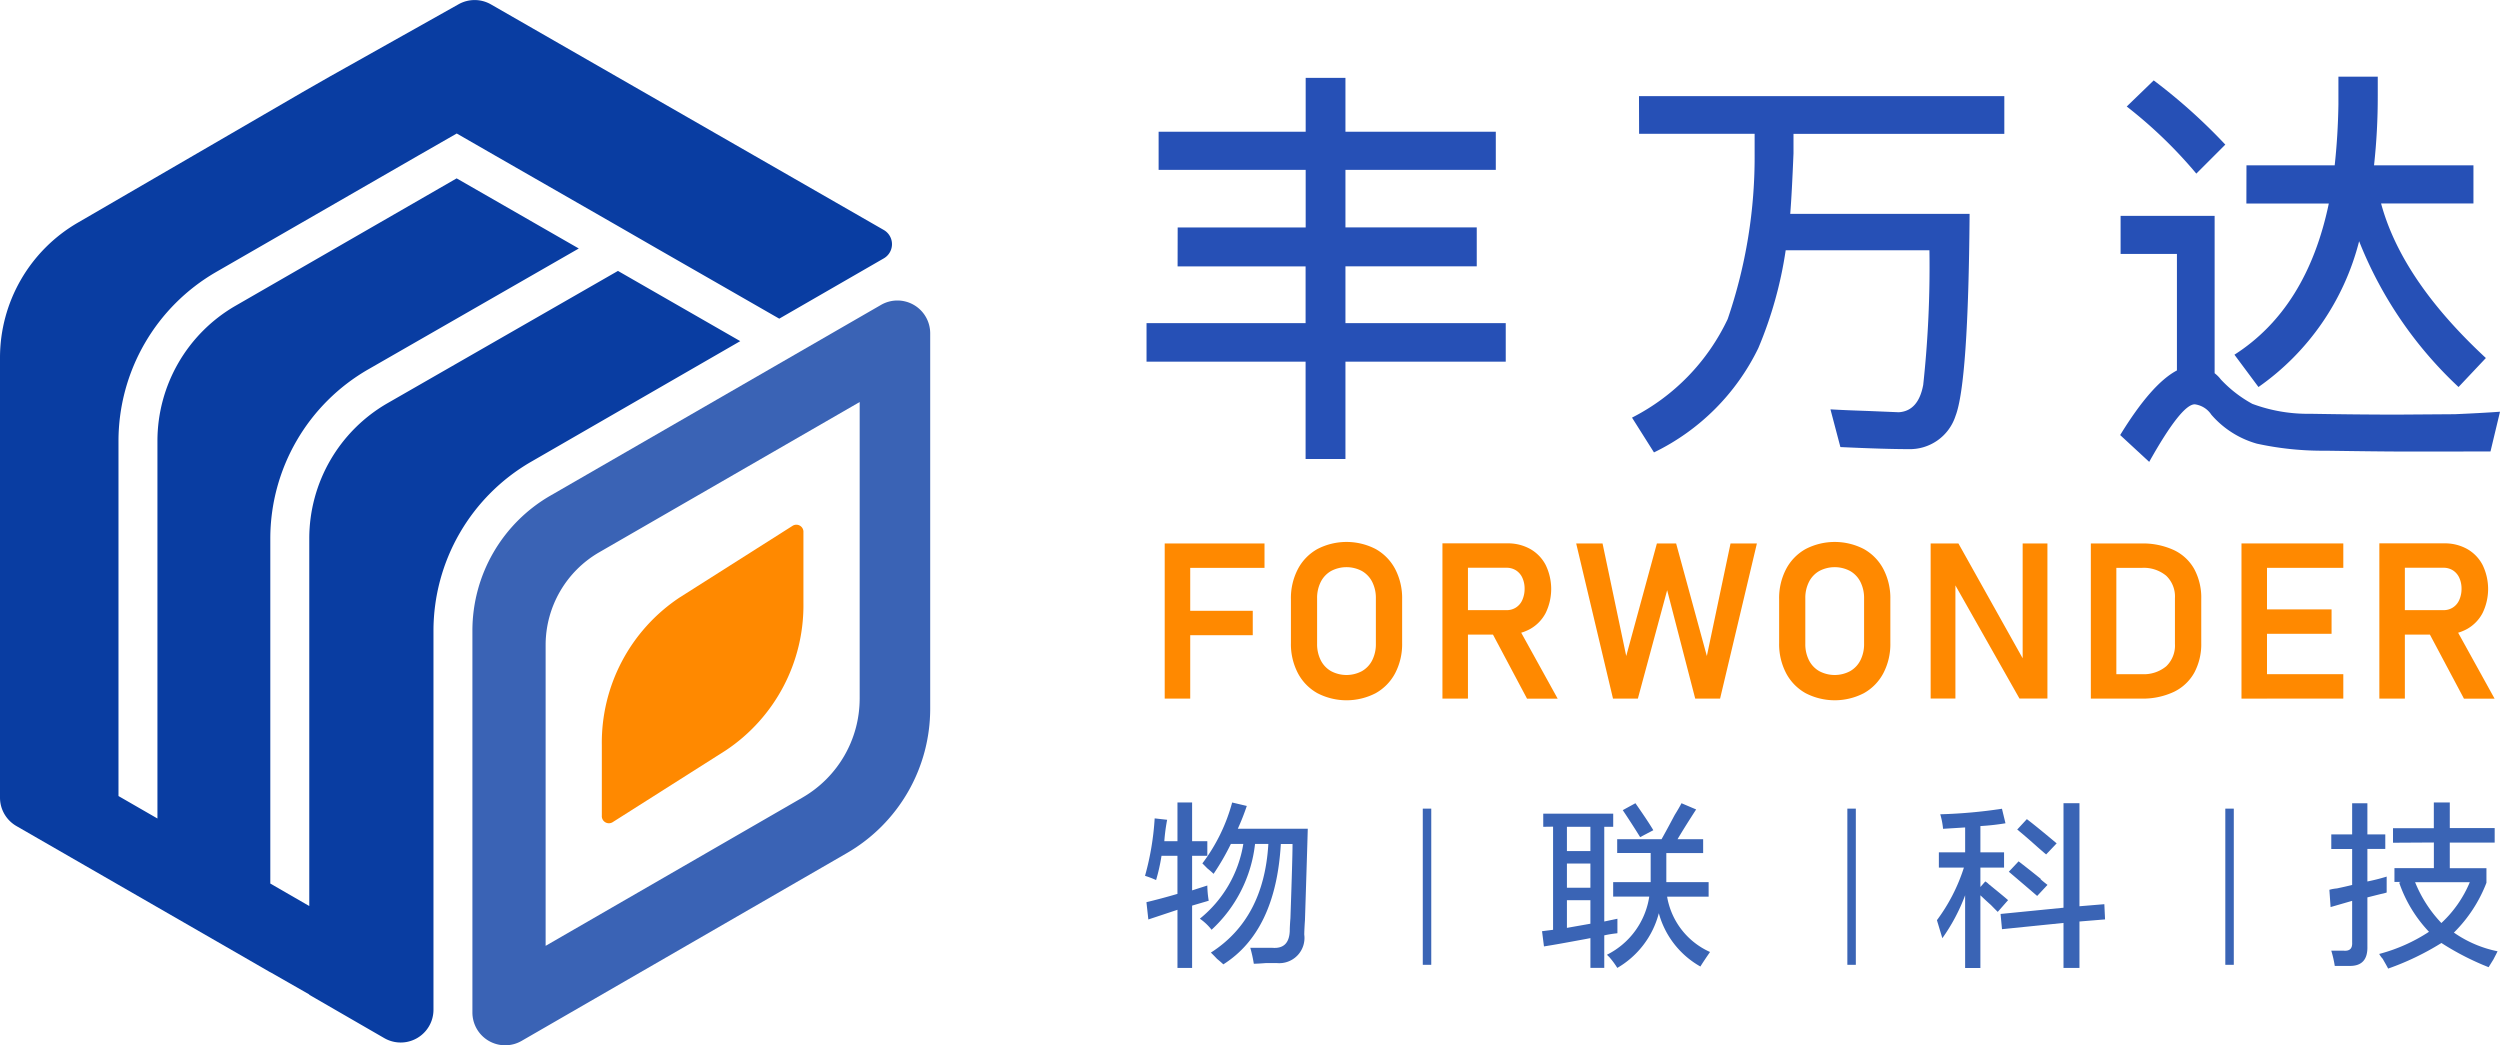 <svg xmlns="http://www.w3.org/2000/svg" width="153.648" height="64.244" viewBox="0 0 153.648 64.244">
  <g id="组_64" data-name="组 64" transform="translate(-1255.5 -461.943)">
    <g id="组_13" data-name="组 13" transform="translate(1255.5 461.943)">
      <path id="路径_32" data-name="路径 32" d="M1262.782,489.035v21.832l2.394,1.38V489.035a9.6,9.6,0,0,1,4.8-8.3l13.589-7.83,7.507,4.31-12.945,7.432a12,12,0,0,0-6.014,10.383v21.215l2.395,1.383v-22.6a9.6,9.6,0,0,1,4.81-8.306l14.161-8.129,7.516,4.316-12.865,7.42a12.008,12.008,0,0,0-5.989,10.371V524a2.015,2.015,0,0,1-3.023,1.745l-4.61-2.663v-.021l-2.395-1.368v.006l-1.281-.74-14.322-8.248a2.014,2.014,0,0,1-1.01-1.746V483.919a9.6,9.6,0,0,1,4.768-8.282l13.945-8.1,1.535-.877,7.937-4.456a2.016,2.016,0,0,1,1.99.01l24.141,13.863a1.007,1.007,0,0,1,0,1.746l-6.424,3.705-3.571-2.05-3.942-2.26-2.4-1.383-7.513-4.31-2.395-1.377-2.407,1.38-12.383,7.133A12.009,12.009,0,0,0,1262.782,489.035Z" transform="translate(-1255.5 -461.943)" fill="#093da2"/>
      <path id="路径_33" data-name="路径 33" d="M1344.18,498.476" transform="translate(-1314.398 -486.207)" fill="#093da2"/>
      <path id="路径_34" data-name="路径 34" d="M1342.4,483.324Z" transform="translate(-1313.213 -476.143)" fill="#093da2"/>
      <path id="路径_35" data-name="路径 35" d="M1342.4,483.324" transform="translate(-1313.213 -476.143)" fill="#093da2"/>
      <path id="路径_36" data-name="路径 36" d="M1367.065,517.2l-20.322,11.724a9.579,9.579,0,0,0-4.792,8.3v23.466a2.015,2.015,0,0,0,3.022,1.745l19.991-11.542a10.244,10.244,0,0,0,5.122-8.872V518.947A2.015,2.015,0,0,0,1367.065,517.2Zm-1.313,24.192a7.028,7.028,0,0,1-3.514,6.086l-15.787,9.115V538.1a6.588,6.588,0,0,1,3.288-5.692l16.013-9.238Z" transform="translate(-1312.917 -498.462)" fill="#093da2" opacity="0.8"/>
      <path id="路径_37" data-name="路径 37" d="M1373.257,571.818l-6.966,4.42a.436.436,0,0,1-.653-.412V571.5a10.707,10.707,0,0,1,4.772-9.073l6.966-4.42a.436.436,0,0,1,.652.412v4.328A10.708,10.708,0,0,1,1373.257,571.818Z" transform="translate(-1328.65 -525.7)" fill="#ff8900"/>
    </g>
    <g id="组_18" data-name="组 18" transform="translate(1325.871 466.656)">
      <g id="组_14" data-name="组 14" transform="translate(0.099)">
        <path id="路径_38" data-name="路径 38" d="M1467.238,485.392h7.867v-3.539h-9.038v-2.342h9.038V476.2h2.444v3.309h9.241v2.342h-9.241v3.539h8.07v2.393h-8.07v3.488h9.852v2.368h-9.852v5.982H1475.1V493.64h-9.776v-2.368h9.776v-3.488h-7.867Z" transform="translate(-1465.329 -476.126)" fill="#2650b6"/>
        <path id="路径_39" data-name="路径 39" d="M1554.578,479.537h22.453v2.317h-12.957v1.2q-.1,2.469-.2,3.717h11.023q-.076,10.386-.866,12.423a2.948,2.948,0,0,1-2.9,2.037q-1.452,0-4.175-.127l-.611-2.317q.866.051,2.343.1l1.858.077q1.2-.077,1.5-1.68a67.308,67.308,0,0,0,.382-8.274h-8.834a24.729,24.729,0,0,1-1.68,6.008,13.824,13.824,0,0,1-6.415,6.415l-1.35-2.138a13.034,13.034,0,0,0,5.881-6.059,30.735,30.735,0,0,0,1.655-10.183v-1.2h-7.1Z" transform="translate(-1524.317 -478.341)" fill="#2650b6"/>
        <path id="路径_40" data-name="路径 40" d="M1660.853,499.013q-1.324,0-4.735-.051a18.915,18.915,0,0,1-4.225-.433,5.761,5.761,0,0,1-2.8-1.782,1.44,1.44,0,0,0-1.018-.636q-.816,0-2.8,3.538L1643.491,498q1.934-3.156,3.488-3.971V486.87h-3.462v-2.342h5.779V494.2a2.041,2.041,0,0,1,.381.382,7.666,7.666,0,0,0,1.935,1.5,9.776,9.776,0,0,0,3.564.611q3,.051,5.346.051l3.539-.025q1.756-.077,2.774-.153l-.585,2.444Zm-15.3-22.809a34.463,34.463,0,0,1,4.4,3.946l-1.782,1.782a27.964,27.964,0,0,0-4.277-4.124Zm5.7,5.219h5.422q.2-1.833.229-3.742v-1.705h2.418v1.171a38.366,38.366,0,0,1-.229,4.277h6.11v2.342h-5.677q1.273,4.71,6.441,9.5l-1.68,1.782a24.675,24.675,0,0,1-6.11-8.961,15.636,15.636,0,0,1-6.186,8.961l-1.477-1.986q4.454-2.851,5.8-9.292h-5.066Z" transform="translate(-1583.657 -475.975)" fill="#2650b6"/>
      </g>
      <g id="组_15" data-name="组 15" transform="translate(0 44.61)" opacity="0.8">
        <path id="路径_41" data-name="路径 41" d="M1469.248,613.186c-.085-.085-.216-.2-.388-.341-.14-.142-.236-.242-.3-.3a10.864,10.864,0,0,0,1.831-3.743l.9.212a14.629,14.629,0,0,1-.552,1.4h4.3q-.049,1.746-.173,5.616c-.032.452-.043.752-.043.894a1.55,1.55,0,0,1-1.7,1.745h-.635c-.345.027-.6.042-.766.042a8.085,8.085,0,0,0-.216-.978h1.357c.68.056,1.034-.284,1.068-1.021,0-.143.01-.412.042-.81q.131-3.784.129-4.551h-.719q-.307,5.359-3.535,7.4c-.053-.058-.183-.17-.388-.341-.16-.171-.289-.3-.377-.383q3.267-2.084,3.533-6.679h-.818a8.449,8.449,0,0,1-2.671,5.275,3.24,3.24,0,0,0-.721-.68,7.428,7.428,0,0,0,2.671-4.594h-.765a14.932,14.932,0,0,1-1.057,1.83Zm-3.532.382a11.326,11.326,0,0,0,.333-1.489h.98v2.339c-.68.2-1.314.369-1.906.51l.117,1.063,1.79-.595v3.574h.9v-3.831l1.021-.3a6.1,6.1,0,0,1-.086-.935l-.935.3v-2.127h.935v-.895h-.935V608.8h-.9v2.38h-.808a11.6,11.6,0,0,1,.173-1.316l-.766-.086a16.77,16.77,0,0,1-.593,3.531A6,6,0,0,1,1465.715,613.568Z" transform="translate(-1465.035 -608.804)" fill="#093da2" fill-rule="evenodd"/>
        <path id="路径_42" data-name="路径 42" d="M1543.716,611.013c-.333-.537-.689-1.091-1.068-1.657l.778-.426c.473.68.848,1.233,1.1,1.659l-.807.424Zm-1.4.978h2.047v1.788h-2.305v.892l2.218,0a4.792,4.792,0,0,1-2.6,3.571,1.433,1.433,0,0,0,.13.129,4.873,4.873,0,0,1,.506.681,5.473,5.473,0,0,0,2.552-3.362,5.384,5.384,0,0,0,2.554,3.276c.193-.312.4-.61.593-.893a4.556,4.556,0,0,1-2.638-3.4h2.552v-.892h-2.6c0-.171,0-.326,0-.469v-1.32h2.263v-.85h-1.575c.388-.651.778-1.262,1.144-1.829l-.9-.382c-.085.17-.225.41-.418.723q-.519.979-.808,1.489h-2.726v.85Zm-3.1,4.6,1.443-.255v-1.446h-1.443v1.7Zm0-3.956v1.489h1.443v-1.489Zm0-2.255v1.489h1.443v-1.489Zm-1.455,0v-.808h4.3v.808h-.55V616.2l.808-.17v.892a7.17,7.17,0,0,0-.808.129v2h-.851v-1.831c-.14.029-.367.072-.679.128-.915.17-1.638.3-2.176.383l-.118-.935.678-.086v-6.339Z" transform="translate(-1513.285 -608.888)" fill="#093da2" fill-rule="evenodd"/>
        <path id="路径_43" data-name="路径 43" d="M1616.673,612.077c-.14-.112-.336-.282-.593-.509-.506-.454-.905-.794-1.185-1.02l.592-.64c.485.37,1.087.866,1.831,1.489l-.645.68Zm-.551,2.553q-.889-.765-1.743-1.489l.6-.638c.333.255.807.625,1.4,1.106-.141-.086-.022.03.376.341l-.635.68Zm-2.164,2.042,3.781-.384v2.767h.981V616.2l1.573-.129-.044-.935-1.529.127V608.93h-.981v6.423l-3.868.383.088.936Zm-3.621-6.169a4.77,4.77,0,0,0-.172-.893,30.59,30.59,0,0,0,3.792-.34l.216.893a14.452,14.452,0,0,1-1.541.171v1.616h1.454v.936h-1.454v1.193l.3-.342a1.023,1.023,0,0,1,.216.171c.56.455.958.78,1.185.979l-.636.722c-.085-.083-.226-.225-.42-.425-.291-.256-.494-.454-.646-.595v4.467h-.938v-4.468a11.407,11.407,0,0,1-1.4,2.638l-.333-1.107a11,11,0,0,0,1.658-3.233h-1.539v-.936h1.615v-1.531Z" transform="translate(-1561.289 -608.888)" fill="#093da2" fill-rule="evenodd"/>
        <path id="路径_44" data-name="路径 44" d="M1690.4,613.7h-3.361a7.955,7.955,0,0,0,1.615,2.509,7.192,7.192,0,0,0,1.747-2.509Zm-4.719-2.425v-.894h2.509V608.8h.981v1.573h2.759v.894h-2.759v1.574h2.253v.894a8.713,8.713,0,0,1-2,3.062,7.14,7.14,0,0,0,2.683,1.149c-.053.114-.14.282-.26.51l-.29.468a16.611,16.611,0,0,1-2.9-1.488,16.58,16.58,0,0,1-3.275,1.574c-.053-.113-.172-.313-.333-.6a1.564,1.564,0,0,1-.216-.3,10.407,10.407,0,0,0,3.06-1.362,8.283,8.283,0,0,1-1.832-3.02l.088-.043h-.379v-.851h2.423v-1.574Zm-3.793.383h1.282v2.212c-.227.057-.538.129-.937.213a2.438,2.438,0,0,0-.462.084l.074,1.062,1.325-.383V617.4c.021.368-.14.538-.507.51h-.775a6.817,6.817,0,0,1,.214.936h.939c.73,0,1.087-.4,1.066-1.192v-3.02c.452-.114.732-.185.85-.213a2.631,2.631,0,0,0,.335-.086v-.979a11.972,11.972,0,0,1-1.185.3v-2h1.1v-.893h-1.1v-1.914h-.937v1.914h-1.282Z" transform="translate(-1608.98 -608.804)" fill="#093da2" fill-rule="evenodd"/>
        <rect id="矩形_28" data-name="矩形 28" width="0.521" height="9.599" transform="translate(17.072 0.375)" fill="#093da2"/>
        <rect id="矩形_29" data-name="矩形 29" width="0.521" height="9.599" transform="translate(43.166 0.375)" fill="#093da2"/>
        <rect id="矩形_30" data-name="矩形 30" width="0.521" height="9.599" transform="translate(66.395 0.375)" fill="#093da2"/>
      </g>
      <g id="组_17" data-name="组 17" transform="translate(1.211 28.588)">
        <g id="组_16" data-name="组 16">
          <path id="路径_45" data-name="路径 45" d="M1468.641,561.392h1.568v9.538h-1.568Zm.656,0h5.478v1.5H1469.3Zm0,4.139h4.756v1.5H1469.3Z" transform="translate(-1468.641 -561.294)" fill="#ff8900"/>
          <path id="路径_46" data-name="路径 46" d="M1493.365,570.4a3.018,3.018,0,0,1-1.2-1.233,3.851,3.851,0,0,1-.427-1.846v-2.7a3.851,3.851,0,0,1,.427-1.846,3.015,3.015,0,0,1,1.2-1.233,3.893,3.893,0,0,1,3.582,0,3.021,3.021,0,0,1,1.2,1.233,3.856,3.856,0,0,1,.426,1.846v2.7a3.856,3.856,0,0,1-.426,1.846,3.024,3.024,0,0,1-1.2,1.233,3.893,3.893,0,0,1-3.582,0Zm2.738-1.355a1.593,1.593,0,0,0,.633-.672,2.187,2.187,0,0,0,.223-1.007v-2.794a2.186,2.186,0,0,0-.223-1.007,1.6,1.6,0,0,0-.633-.672,2.019,2.019,0,0,0-1.9,0,1.593,1.593,0,0,0-.633.672,2.183,2.183,0,0,0-.223,1.007v2.794a2.184,2.184,0,0,0,.223,1.007,1.591,1.591,0,0,0,.633.672,2.017,2.017,0,0,0,1.9,0Z" transform="translate(-1483.981 -561.099)" fill="#ff8900"/>
          <path id="路径_47" data-name="路径 47" d="M1519.465,561.373h1.568v9.544h-1.568Zm.649,4.106h3.287a1.028,1.028,0,0,0,.97-.617,1.673,1.673,0,0,0,.144-.689,1.6,1.6,0,0,0-.138-.682,1.052,1.052,0,0,0-.39-.456,1.068,1.068,0,0,0-.587-.161h-3.287v-1.5h3.333a2.807,2.807,0,0,1,1.417.348,2.4,2.4,0,0,1,.948.984,3.376,3.376,0,0,1,0,2.945,2.4,2.4,0,0,1-.951.984,2.818,2.818,0,0,1-1.414.348h-3.333Zm2.3,1.207,1.627-.3,2.506,4.533h-1.883Z" transform="translate(-1502.396 -561.281)" fill="#ff8900"/>
          <path id="路径_48" data-name="路径 48" d="M1548.894,561.392h1.181l1.889,6.92,1.456-6.92h1.62l-2.263,9.538h-1.528l-1.725-6.664-1.8,6.664h-1.528l-2.263-9.538h1.62l1.456,6.92Z" transform="translate(-1518.644 -561.294)" fill="#ff8900"/>
          <path id="路径_49" data-name="路径 49" d="M1582.7,570.4a3.019,3.019,0,0,1-1.2-1.233,3.851,3.851,0,0,1-.427-1.846v-2.7a3.851,3.851,0,0,1,.427-1.846,3.016,3.016,0,0,1,1.2-1.233,3.893,3.893,0,0,1,3.581,0,3.018,3.018,0,0,1,1.2,1.233,3.853,3.853,0,0,1,.427,1.846v2.7a3.853,3.853,0,0,1-.427,1.846,3.021,3.021,0,0,1-1.2,1.233,3.893,3.893,0,0,1-3.581,0Zm2.738-1.355a1.592,1.592,0,0,0,.633-.672,2.184,2.184,0,0,0,.223-1.007v-2.794a2.183,2.183,0,0,0-.223-1.007,1.593,1.593,0,0,0-.633-.672,2.019,2.019,0,0,0-1.9,0,1.591,1.591,0,0,0-.633.672,2.18,2.18,0,0,0-.223,1.007v2.794a2.181,2.181,0,0,0,.223,1.007,1.589,1.589,0,0,0,.633.672,2.017,2.017,0,0,0,1.9,0Z" transform="translate(-1543.311 -561.099)" fill="#ff8900"/>
          <path id="路径_50" data-name="路径 50" d="M1608.8,561.392h1.706l4.106,7.34-.157.17v-7.51h1.522v9.531h-1.719l-4.093-7.228.157-.171v7.4H1608.8Z" transform="translate(-1561.726 -561.294)" fill="#ff8900"/>
          <path id="路径_51" data-name="路径 51" d="M1638.124,561.392h1.568v9.538h-1.568Zm.905,8.035h2.224a2.159,2.159,0,0,0,1.505-.485,1.765,1.765,0,0,0,.535-1.378v-2.807a1.765,1.765,0,0,0-.535-1.378,2.158,2.158,0,0,0-1.505-.485h-2.224v-1.5h2.185a4.565,4.565,0,0,1,2,.4,2.808,2.808,0,0,1,1.263,1.167,3.71,3.71,0,0,1,.433,1.85v2.7a3.7,3.7,0,0,1-.427,1.823,2.846,2.846,0,0,1-1.256,1.181,4.488,4.488,0,0,1-2.017.413h-2.177Z" transform="translate(-1581.205 -561.294)" fill="#ff8900"/>
          <path id="路径_52" data-name="路径 52" d="M1665.693,561.392h1.568v9.538h-1.568Zm.65,0h5.608v1.5h-5.608Zm0,4.054h4.886v1.5h-4.886Zm0,3.982h5.608v1.5h-5.608Z" transform="translate(-1599.515 -561.294)" fill="#ff8900"/>
          <path id="路径_53" data-name="路径 53" d="M1690.92,561.373h1.568v9.544h-1.568Zm.65,4.106h3.286a1.03,1.03,0,0,0,.971-.617,1.673,1.673,0,0,0,.144-.689,1.6,1.6,0,0,0-.138-.682,1.053,1.053,0,0,0-.39-.456,1.069,1.069,0,0,0-.587-.161h-3.286v-1.5h3.332a2.807,2.807,0,0,1,1.417.348,2.4,2.4,0,0,1,.948.984,3.378,3.378,0,0,1,0,2.945,2.4,2.4,0,0,1-.951.984,2.819,2.819,0,0,1-1.414.348h-3.332Zm2.3,1.207,1.627-.3,2.506,4.533h-1.883Z" transform="translate(-1616.269 -561.281)" fill="#ff8900"/>
        </g>
      </g>
      <path id="路径_54" data-name="路径 54" d="M1559.6,557.59" transform="translate(-1527.841 -530.18)" fill="none" stroke="#000" stroke-miterlimit="10" stroke-width="1"/>
    </g>
  </g>
</svg>
